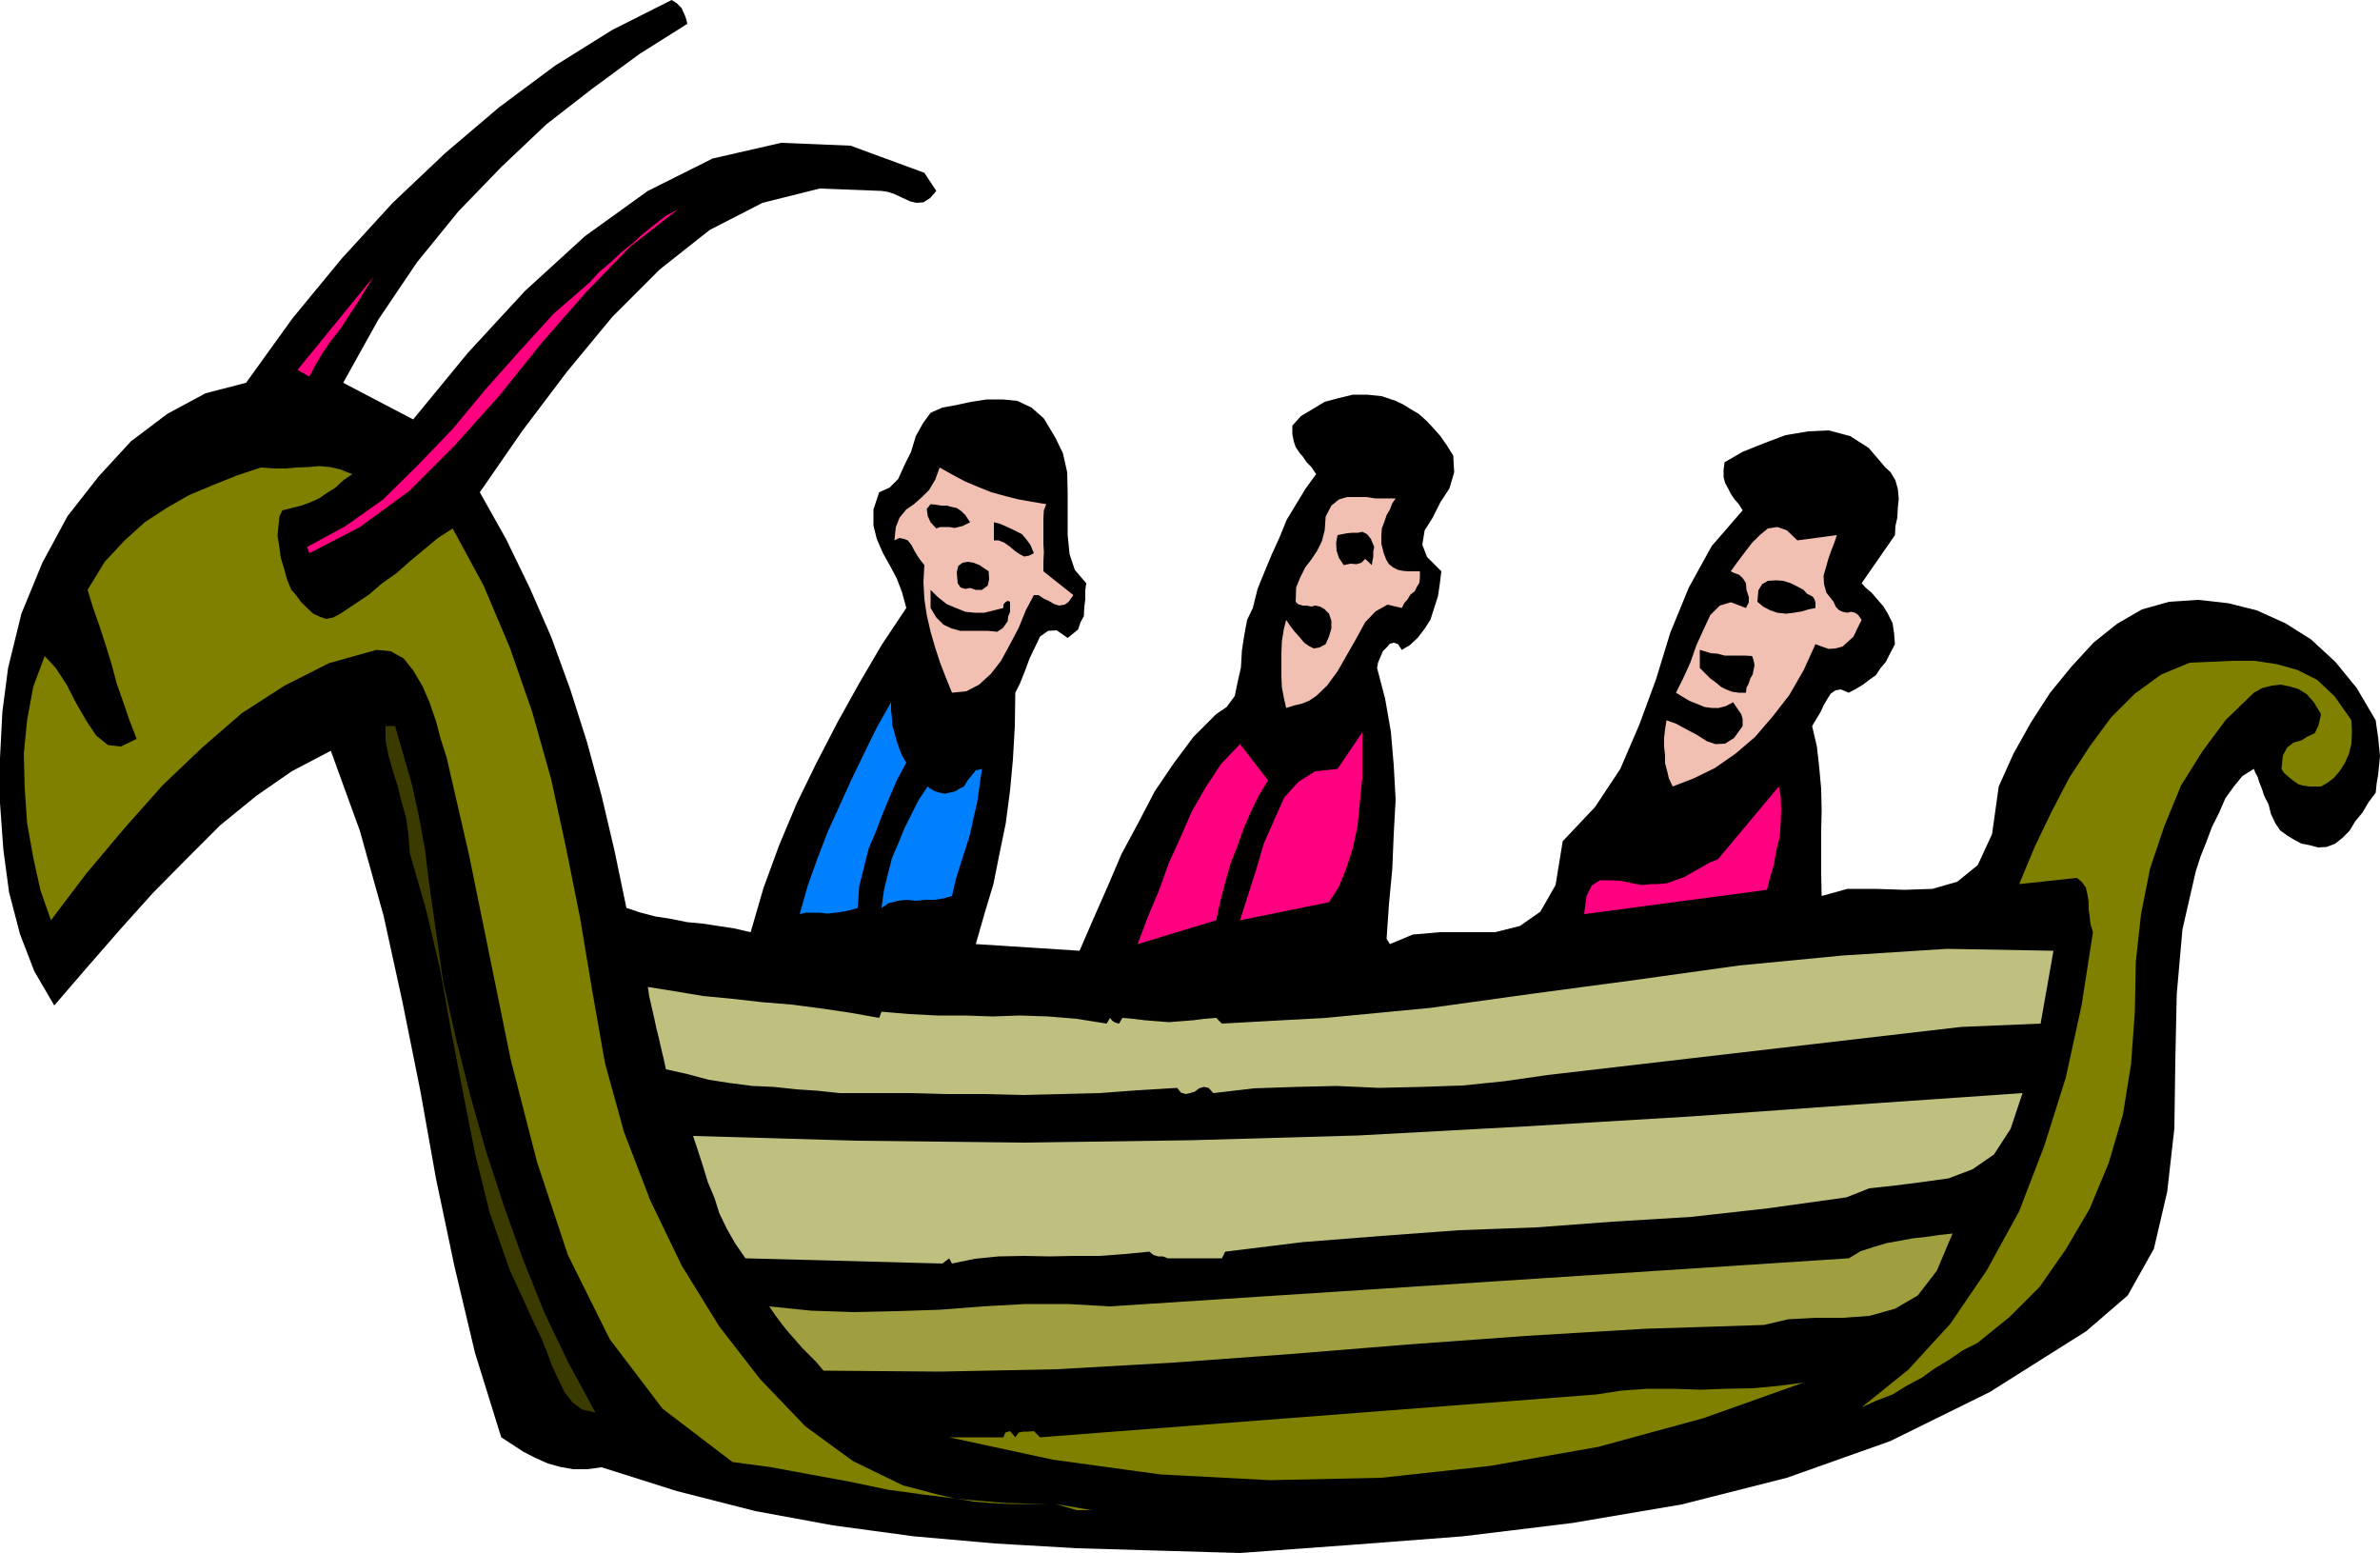 <svg height="313.152" viewBox="0 0 360 234.864" width="480" xmlns="http://www.w3.org/2000/svg"><path style="fill:#000" d="m221.606 307.113-7.2 4.536-7.056 5.184-7.056 5.472-6.768 6.408-6.552 6.768-6.264 7.704-5.832 8.64-5.328 9.576 10.584 5.544 8.28-10.08 8.64-9.36 9.072-8.28 9.504-6.84 9.792-4.896 10.368-2.376 10.512.432 11.16 4.104 1.8 2.736-.936 1.08-1.008.648-1.08.072-.936-.216-1.224-.576-1.08-.504-1.08-.36-.936-.144-9.36-.36-8.64 2.16-7.992 4.104-7.56 5.976-7.2 7.2-6.84 8.28-6.696 8.856-6.48 9.36 3.96 7.056 3.6 7.416 3.24 7.416 2.88 7.92 2.52 7.92 2.232 8.208 1.944 8.28 1.8 8.64 2.16.72 2.232.576 2.304.36 2.52.504 2.304.216 2.376.36 2.376.36 2.52.576 1.944-6.696 2.376-6.48 2.664-6.336 2.952-6.048 3.168-6.12 3.24-5.832 3.456-5.904 3.744-5.616-.648-2.376-.792-2.088-1.08-2.016-1.008-1.8-.936-2.16-.504-2.016v-2.448l.864-2.592 1.584-.72 1.296-1.296.936-2.088 1.008-2.016.72-2.376 1.08-1.944 1.152-1.584 1.8-.792 2.016-.36 2.304-.504 2.376-.36h2.448l2.16.216 2.16 1.008 1.872 1.656 1.728 2.88 1.152 2.376.648 2.88.072 3.168v6.336l.288 2.88.792 2.376 1.728 2.016-.144 1.08v1.368l-.144 1.152-.072 1.368-.504.936-.36 1.08-.864.72-.72.576-1.656-1.152-1.296.072-1.224.864-.72 1.512-.864 1.8-.72 1.944-.72 1.8-.72 1.44-.072 5.04-.288 5.04-.432 4.68-.648 4.968-.936 4.536-.936 4.68-1.368 4.536-1.296 4.536 15.696 1.008 2.088-4.824 2.16-4.896 2.088-4.896 2.52-4.68 2.52-4.824 2.88-4.248 2.952-3.96 3.456-3.456 1.584-1.08 1.224-1.656.432-2.088.504-2.232.144-2.52.36-2.376.432-2.304.864-1.8.72-2.88 1.08-2.664 1.08-2.592 1.152-2.52 1.08-2.664 1.44-2.376 1.44-2.376 1.584-2.16-.72-1.08-.72-.72-.576-.864-.504-.576-.576-.864-.288-.864-.216-1.08v-1.296l1.296-1.44 1.8-1.08 1.8-1.08 2.16-.576 2.088-.504h2.16l2.16.216 2.16.72 1.08.504 1.152.72 1.224.72 1.224 1.08 1.008 1.08 1.08 1.224 1.008 1.44.936 1.512.144 2.52-.72 2.448-1.368 2.088-1.152 2.304-1.224 1.944-.36 2.16.72 1.872 2.16 2.16-.216 1.8-.288 1.944-.576 1.8-.576 1.8-.936 1.44-1.008 1.296-1.152 1.08-1.224.72-.576-.864-.648-.216-.576.144-.504.576-.576.576-.36.864-.36.864-.144.792 1.224 4.68.864 4.968.432 5.04.288 5.184-.288 5.256-.216 5.256-.504 5.328-.36 5.256.504.792 3.456-1.44 4.104-.36h8.352l3.744-.936 3.096-2.16 2.304-4.032 1.08-6.624 4.896-5.184 3.816-5.76 2.88-6.696 2.52-6.84 2.16-7.056 2.808-6.84 3.456-6.264 4.68-5.4-.576-.936-.648-.72-.576-.864-.36-.72-.504-.936-.216-.864v-1.152l.144-1.08 2.736-1.584 3.24-1.296 3.24-1.224 3.456-.576 3.096-.144 3.24.864 2.808 1.8 2.52 2.952.792.72.72 1.224.36 1.296.144 1.44-.144 1.44-.072 1.44-.288 1.296-.072 1.368-5.04 7.272.576.648.936.792.864 1.008.936 1.08.648 1.08.72 1.44.216 1.44.144 1.728-.72 1.368-.648 1.296-.792.936-.72 1.08-1.008.72-.936.72-1.08.648-1.08.576-1.224-.504-.792.144-.72.504-.504.792-.576 1.008-.504 1.08-.576.936-.648 1.08.72 3.096.36 3.24.288 3.168.072 3.24-.072 3.096v6.48l.072 3.384 3.888-1.08h4.176l4.464.144 4.248-.144 3.744-1.08 3.096-2.52 2.16-4.68 1.008-7.2 2.232-4.968 2.664-4.752 2.88-4.464 3.24-3.96 3.312-3.6 3.6-2.88 3.744-2.16 4.104-1.152 4.392-.288 4.536.504 4.32 1.08 4.32 1.944 3.888 2.448 3.672 3.384 3.24 3.96 2.88 4.896.144 1.08.216 1.44.144 1.44.144 1.44-.144 1.44-.144 1.44-.216 1.224-.144 1.44-1.08 1.44-.936 1.584-1.08 1.296-.864 1.44-1.08 1.08-1.08.864-1.296.504-1.296.072-1.368-.36-1.152-.216-1.08-.576-1.08-.648-1.08-.792-.72-1.08-.648-1.368-.36-1.44-.36-.72-.36-.72-.216-.72-.216-.576-.288-.72-.216-.72-.36-.648-.216-.576-1.728 1.08-1.296 1.584-1.296 1.8-.936 2.16-1.08 2.16-.864 2.304-.864 2.16-.72 2.232-2.016 8.784-.864 9.792-.216 10.08-.144 10.224-1.08 9.576-2.016 8.64-3.96 7.056-6.264 5.4-14.616 9.216-15.048 7.416L387.926 527l-15.912 4.032-16.56 2.808-16.56 2.016-16.92 1.296-16.776 1.224-12.384-.36-12.312-.36-12.384-.72-12.24-1.08-12.24-1.656-11.736-2.16-11.88-3.024-11.376-3.6-2.232.288h-2.088l-2.016-.36-1.8-.504-1.944-.864-1.8-.936-1.656-1.08-1.656-1.08-3.96-12.744-3.096-13.032-2.808-13.32-2.376-13.32-2.664-13.248-2.88-13.176-3.6-12.888-4.392-12.096-5.904 3.096-5.4 3.744-5.472 4.464-5.04 5.04-5.184 5.256-5.04 5.616-4.896 5.616-4.896 5.688-3.024-5.184-2.16-5.616-1.656-6.336-.864-6.48-.504-6.984v-6.84l.36-6.984.864-6.624 2.016-8.208 3.168-7.704 3.816-7.056 4.68-5.976 4.896-5.328 5.544-4.176 5.76-3.096 6.12-1.584 7.056-9.792 7.416-9 7.704-8.424 7.992-7.56 8.136-6.912 8.424-6.264 8.64-5.4 9-4.536.792.504.72.72.144.36.216.432.288.72z" transform="translate(-117.638 -303.513)"/><path style="fill:#ff0080" d="m164.438 387.177-.36-.936 5.832-3.168 5.688-4.032 5.256-5.184 5.256-5.472 4.896-5.904 5.184-5.832 5.184-5.688 5.472-4.752 1.44-1.584 1.728-1.44 1.512-1.44 1.8-1.44 1.584-1.44 1.8-1.44 1.656-1.296 1.8-.936-7.2 5.616-6.696 6.912-6.624 7.56-6.48 8.064-6.768 7.56-6.84 6.84-7.488 5.472zm0-26.712-1.8-1.008 11.52-14.112-1.224 1.944-1.224 2.016-1.296 1.944-1.296 2.016-1.44 1.8-1.224 1.8-1.08 1.8z" transform="translate(-117.638 -303.513)"/><path style="fill:olive" d="m170.918 375.225-1.368.936-1.152 1.08-1.368.864-1.152.792-1.296.576-1.368.504-1.44.36-1.44.36-.432.936-.144 1.44-.144 1.44.288 1.8.216 1.584.504 1.656.432 1.584.648 1.584.72.792.72 1.008.792.792 1.08 1.008.936.432 1.008.36 1.08-.216 1.08-.576 2.16-1.44 2.16-1.44 2.016-1.728 2.16-1.512 2.016-1.8 2.088-1.728 2.16-1.8 2.232-1.44 4.68 8.64 3.96 9.36 3.384 9.72 2.88 10.224 2.232 10.296 2.16 10.8 1.8 10.8 1.944 11.016 2.88 10.44 3.96 10.296 4.752 9.864 5.688 9.216 6.192 7.992 6.84 7.128 7.2 5.256 7.56 3.672 2.52.648 2.664.72 2.592.576 2.88.504 2.664.216 2.736.144h5.616l-6.192-.144-6.048-.504-5.976-.72-5.76-.792-5.832-1.224-5.904-1.08-5.832-1.08-5.904-.792-10.584-8.064-7.992-10.512-6.336-12.744-4.68-14.112-3.96-15.408-3.168-15.552-3.168-15.552-3.384-14.688-.864-2.664-.72-2.736-.936-2.736-1.08-2.52-1.44-2.448-1.44-1.8-1.944-1.08-2.16-.216-7.2 2.016-6.696 3.384-6.48 4.176-5.976 5.184-5.976 5.688-5.76 6.48-5.76 6.84-5.4 7.128-1.584-4.536-1.08-4.896-.936-5.256-.36-5.184-.144-5.328.504-5.112.936-5.04 1.728-4.608 1.656 1.8 1.656 2.52 1.44 2.808 1.584 2.736 1.44 2.16 1.8 1.44 1.944.216 2.376-1.152-1.08-2.808-.936-2.736-1.008-2.88-.72-2.736-.936-3.024-.936-2.88-1.008-2.88-.792-2.592 2.592-4.248 3.024-3.24 3.024-2.736 3.312-2.16 3.384-1.944 3.6-1.512 3.6-1.44 3.672-1.224 1.944.144h1.8l1.656-.144 1.8-.072 1.584-.144 1.656.144 1.584.36z" transform="translate(-117.638 -303.513)"/><path style="fill:#f2bfb3" d="m275.894 379.76-.36.937-.072 1.224v3.816l.072 1.296-.072 1.44v1.44l4.536 3.6-.72 1.008-.576.432-.864.144-.72-.216-.864-.504-.792-.36-.72-.504h-.72l-1.224 2.304-1.08 2.664-1.296 2.448-1.368 2.52-1.512 1.944-1.8 1.656-1.944 1.008-2.16.216-.936-2.304-.864-2.232-.792-2.448-.648-2.232-.576-2.52-.36-2.376-.144-2.664.144-2.52-.576-.72-.504-.72-.504-.864-.36-.72-.576-.72-.576-.216-.72-.144-.72.36.216-2.016.576-1.44 1.008-1.224 1.152-.792 1.224-1.08 1.08-1.08.936-1.584.648-1.8 1.8 1.008 2.016 1.08 1.872.792 2.16.864 2.088.576 2.016.504 2.016.36zm52.848-.863-.504.72-.36.936-.504.864-.36 1.08-.36.936-.072 1.08v1.224l.36 1.44.36.936.432.72.648.504.72.36.72.144.792.072h1.8v.864l-.072.864-.36.576-.36.72-.648.504-.432.72-.504.576-.36.72-2.16-.504-1.8 1.008-1.584 1.656-1.296 2.376-1.44 2.52-1.44 2.52-1.584 2.16-1.656 1.584-1.08.72-1.08.432-1.224.288-1.152.36-.36-1.584-.288-1.584-.072-1.656v-3.456l.072-1.8.288-1.8.36-1.44.576.864.72.936.72.792.72.864.72.504.72.36.864-.144.936-.504.504-1.152.36-1.224V397.4l-.36-1.08-.72-.72-.648-.36-.72-.144-.576.144-.72-.144h-.576l-.72-.216-.36-.36.072-2.16.648-1.584.72-1.44.936-1.224.864-1.296.72-1.44.432-1.656.144-2.088.864-1.656 1.152-.936 1.224-.36h2.88l1.44.216h1.44z" transform="translate(-117.638 -303.513)"/><path style="fill:#000" d="m264.374 382.497-1.152.576-1.224.288-.72-.144h-1.44l-.576.216-.864-.936-.432-.936-.144-1.08.576-.72.72.072.864.144h.864l.792.216.72.144.72.504.576.576zm9.648 4.68-.72.36-.72.144-.72-.36-.72-.504-.864-.72-.72-.504-.864-.36h-.72v-2.736l.864.216.864.36.792.36 1.008.504.72.36.72.864.576.792z" transform="translate(-117.638 -303.513)"/><path style="fill:#f2bfb3" d="m395.486 384.44-.36 1.08-.504 1.297-.432 1.224-.36 1.296-.36 1.224.072 1.296.36 1.296 1.08 1.368.36.792.504.504.504.216.72.144.576-.144.576.144.504.36.504.72-.648 1.296-.576 1.224-.864.792-.792.72-1.08.288-1.008.072-1.08-.36-.936-.36-1.8 3.96-2.16 3.744-2.52 3.24-2.664 3.096-2.952 2.52-3.096 2.16-3.24 1.584-3.168 1.224-.576-1.224-.216-.936-.36-1.368v-1.152l-.144-1.368v-1.296l.144-1.296.216-1.368 1.44.504 1.584.864 1.512.792 1.584 1.008 1.296.432 1.44-.072 1.368-.864 1.296-1.8v-1.08l-.216-.72-.648-.936-.576-.864-1.08.576-1.08.288h-1.08l-1.08-.144-1.224-.504-1.08-.432-1.08-.648-.936-.576 1.08-2.16 1.08-2.376.936-2.664 1.08-2.376 1.008-2.16 1.44-1.44 1.656-.504 2.304.864.432-.864v-.792l-.36-1.08-.072-1.008-.504-.792-.576-.504-.648-.216-.576-.288.936-1.296 1.08-1.44 1.224-1.584 1.152-1.152 1.224-1.008 1.44-.216 1.44.504 1.584 1.512z" transform="translate(-117.638 -303.513)"/><path style="fill:#000" d="m325.502 386.24-.144.72v.793l-.144.648-.072.576-1.008-.936-.576.576-.72.216-.936-.072-1.008.216-.72-1.08-.36-1.08-.072-1.224.216-1.152.72-.144.72-.144.864-.072h.792l.648-.144.72.36.576.72zm-58.32 3.673.072 1.224-.216.936-.864.648h-.936l-.864-.288-.72.144-.72-.216-.432-.648-.144-1.656.216-.936.648-.504.792-.144.864.144.936.36.72.504zm125.064 5.544-1.08.216-.936.288-1.224.216-1.224.144-1.296-.144-1.08-.36-1.08-.576-.864-.72.144-1.728.576-.936.864-.504 1.224-.072 1.08.072 1.152.36 1.008.504.936.504.504.576.72.36.216.144.216.36.144.432zm-122.832 0v-.504l.288-.36.36-.216.36.144v1.512l-.288.72-.072.72-.72 1.008-.864.576-1.44-.144h-4.176l-1.296-.36-1.224-.576-1.08-1.08-.864-1.44v-2.736l1.08 1.08 1.368 1.08 1.368.576 1.44.576 1.44.144h1.44l1.44-.36zm113.256 7.272.216.648.144.72-.144.72-.144.72-.36.576-.216.72-.36.72-.072.72h-1.08l-1.008-.144-.936-.36-.72-.36-.864-.72-.792-.576-.864-.864-.72-.72v-2.736l.72.216.936.288 1.008.072 1.08.288h3.096z" transform="translate(-117.638 -303.513)"/><path style="fill:olive" d="m473.318 412.449.072 1.728-.072 1.8-.36 1.512-.648 1.44-.792 1.224-.864 1.008-.936.72-1.008.576h-1.8l-.936-.144-.72-.216-.72-.504-.72-.576-.72-.648-.36-.576.216-2.016.648-1.224.936-.72 1.224-.36.936-.576 1.08-.504.576-1.224.36-1.656-1.08-1.8-1.08-1.224-1.296-.792-1.224-.36-1.44-.288-1.296.144-1.44.36-1.296.72-4.248 4.104-3.528 4.752-3.24 5.184-2.52 6.12-2.16 6.408-1.368 6.912-.792 7.2-.144 7.56-.576 7.92-1.224 7.632-2.16 7.344-2.88 6.912-3.6 6.12-3.96 5.688-4.536 4.536-4.896 3.96-2.16 1.08-2.088 1.44-2.16 1.296-2.016 1.44-2.304 1.224-2.088 1.296-2.448.936-2.232 1.008 7.056-5.688 6.336-6.912 5.544-8.136 4.896-8.928 3.816-9.936 3.24-10.296 2.376-10.872 1.728-11.088-.36-1.152-.144-1.224-.144-1.152v-1.08l-.216-1.224-.216-.936-.648-.864-.72-.576-8.712.936 2.304-5.544 2.52-5.256 2.736-5.256 3.096-4.752 3.24-4.392 3.6-3.6 3.96-2.88 4.32-1.8 3.24-.144 3.312-.144h3.24l3.384.504 3.096.864 3.024 1.512 2.664 2.52z" transform="translate(-117.638 -303.513)"/><path style="fill:#0080ff" d="m254.726 418.857-1.368 2.52-1.152 2.664-1.08 2.592-1.008 2.664-1.08 2.52-.72 2.88-.72 2.88-.216 3.24-1.224.36-1.08.216-1.152.144-1.08.144-1.224-.144h-2.16l-.864.216 1.224-4.32 1.44-4.032 1.584-4.104 1.8-3.96 1.8-3.96 1.872-3.888 1.944-3.96 2.16-3.816v1.224l.144 1.296.072 1.08.36 1.224.288 1.08.36 1.08.432 1.08z" transform="translate(-117.638 -303.513)"/><path style="fill:#3b3b00" d="m177.398 413.313 1.296 4.464 1.296 4.536 1.008 4.68.936 5.04.576 4.824.72 5.04.72 5.04.72 5.04 1.944 8.64 2.16 8.568 2.376 8.424 2.736 8.352 2.88 8.064 3.24 8.064 3.6 7.488 4.104 7.56-1.944-.432-1.512-1.08-1.224-1.584-.936-1.944-1.008-2.16-.792-2.16-.864-2.088-.864-1.8-3.816-8.28-3.024-8.64-2.232-9-1.8-9.144-1.8-9.288-1.656-9.288-2.088-8.928-2.52-8.784-.216-2.88-.36-2.52-.72-2.52-.576-2.304-.72-2.304-.648-2.232-.432-2.304v-2.16z" transform="translate(-117.638 -303.513)"/><path style="fill:#ff0080" d="m318.662 439.953-13.464 2.736 1.224-3.816 1.224-3.816 1.152-3.96 1.584-3.6 1.512-3.384 2.16-2.376 2.52-1.584 3.384-.36 3.744-5.544v6.911l-.36 3.6-.36 3.672-.72 3.384-1.008 3.096-1.152 2.808zm-9.216-18.433-1.44 2.377-1.224 2.52-1.08 2.52-.936 2.664-1.008 2.52-.792 2.88-.72 2.736-.648 2.952-11.88 3.6 1.512-4.032 1.728-4.104 1.44-4.032 1.8-3.96 1.728-3.96 2.16-3.744 2.232-3.384 2.88-3.024z" transform="translate(-117.638 -303.513)"/><path style="fill:#0080ff" d="m266.174 419.793-.36 2.448-.36 2.592-.576 2.448-.504 2.376-.72 2.304-.72 2.232-.72 2.304-.576 2.52-1.296.36-1.296.216h-1.44l-1.368.144-1.44-.144-1.296.144-1.44.36-1.08.72.36-2.664.576-2.376.648-2.52.936-2.16.936-2.304 1.08-2.16 1.08-2.16 1.368-2.016.432.36.648.36.72.216.792.144.72-.144.864-.216.576-.36.72-.36.576-.936.648-.792.576-.72z" transform="translate(-117.638 -303.513)"/><path style="fill:#ff0080" d="m384.902 438.08-27.648 3.673.36-2.736.792-1.584 1.224-.792h1.584l1.512.072 1.728.36 1.512.288 1.44-.144h1.08l1.368-.144 1.152-.432 1.44-.504 1.224-.72 1.296-.72 1.224-.72 1.296-.504 9.216-11.016.288 1.584.072 1.872-.072 1.944-.144 2.16-.504 2.016-.36 2.16-.576 1.944z" transform="translate(-117.638 -303.513)"/><path style="fill:#bfbf80" d="m426.302 458.313-12.024.504-62.568 7.272-6.48.936-6.336.648-6.336.216-6.336.144-6.408-.288-6.192.144-6.336.216-6.12.72-.72-.792-.72-.144-.72.216-.648.504-.72.216-.648.144-.72-.216-.576-.72-5.976.36-5.76.432-5.76.144-5.76.144-5.76-.144h-5.76l-5.616-.144h-10.656l-3.384-.36-3.24-.216-3.312-.36-3.24-.144-3.384-.432-3.24-.504-3.24-.864-3.24-.72-.36-1.656-.36-1.512-.36-1.584-.36-1.44-.36-1.656-.36-1.584-.36-1.584-.216-1.44 4.032.648 4.32.72 4.464.432 4.464.504 4.392.36 4.464.576 4.392.648 4.464.792.36-.936 4.176.36 4.248.216h4.176l4.176.144 4.176-.144 4.248.144 4.32.36 4.536.72.504-.864.216.288.216.216.36.216.576.144.504-.864 1.584.144 1.8.216 1.8.144 1.872.144 1.8-.144 1.872-.144 1.656-.216 1.8-.144.864.864 15.696-.864 15.84-1.512 15.552-2.16 15.624-2.088 15.48-2.16 15.696-1.512 15.768-1.008 16.128.288zm-2.736 10.512-1.8 5.4-2.52 3.888-3.24 2.232-3.6 1.368-4.104.576-3.96.504-3.96.432-3.456 1.368-11.88 1.656-11.592 1.296-11.808.72-11.592.864-11.736.432-11.736.864-11.88.936-11.736 1.44-.504 1.008h-8.208l-.72-.288h-.72l-.72-.216-.576-.504-3.744.36-3.816.288h-3.816l-3.744.072-3.96-.072-3.744.072-3.6.36-3.456.72-.432-.792-1.008.792-29.808-.792-1.584-2.304-1.224-2.16-1.152-2.376-.72-2.304-1.008-2.376-.72-2.376-.792-2.448-.72-2.16 24.912.72 25.2.288 25.2-.36 25.272-.72 25.2-1.368 25.2-1.512 25.056-1.8z" transform="translate(-117.638 -303.513)"/><path style="fill:#9f9f40" d="m384.47 503.889-18 .576-18 1.08-17.856 1.296-17.712 1.44-17.712 1.296-17.712 1.008-17.64.36-17.64-.144-1.08-1.296-1.08-1.08-1.08-1.08-.936-1.08-1.08-1.224-.936-1.152-1.08-1.44-.936-1.368 6.336.648 6.48.216 6.48-.144 6.552-.216 6.48-.504 6.48-.36h6.336l6.408.36 111.744-7.272 1.8-1.08 2.016-.648 1.944-.576 2.016-.36 1.944-.36 2.016-.216 1.944-.288 2.016-.216-2.376 5.616-2.88 3.744-3.456 2.016-3.888 1.08-4.032.288h-4.104l-4.104.216z" transform="translate(-117.638 -303.513)"/><path style="fill:olive" d="m390.446 512.6-15.192 5.4-15.84 4.32-16.344 2.88-16.488 1.8-16.848.36-16.56-.863-16.272-2.232-15.696-3.384h8.208l.288-.72.72-.216.792.936.504-.72.72-.144h.72l.864-.072.936.936 84.168-6.48 3.744-.576 3.96-.288h3.96l4.104.144 3.96-.144 3.888-.072 3.888-.36zm-107.712 19.297-5.472-.936 3.24.936z" transform="translate(-117.638 -303.513)"/></svg>
